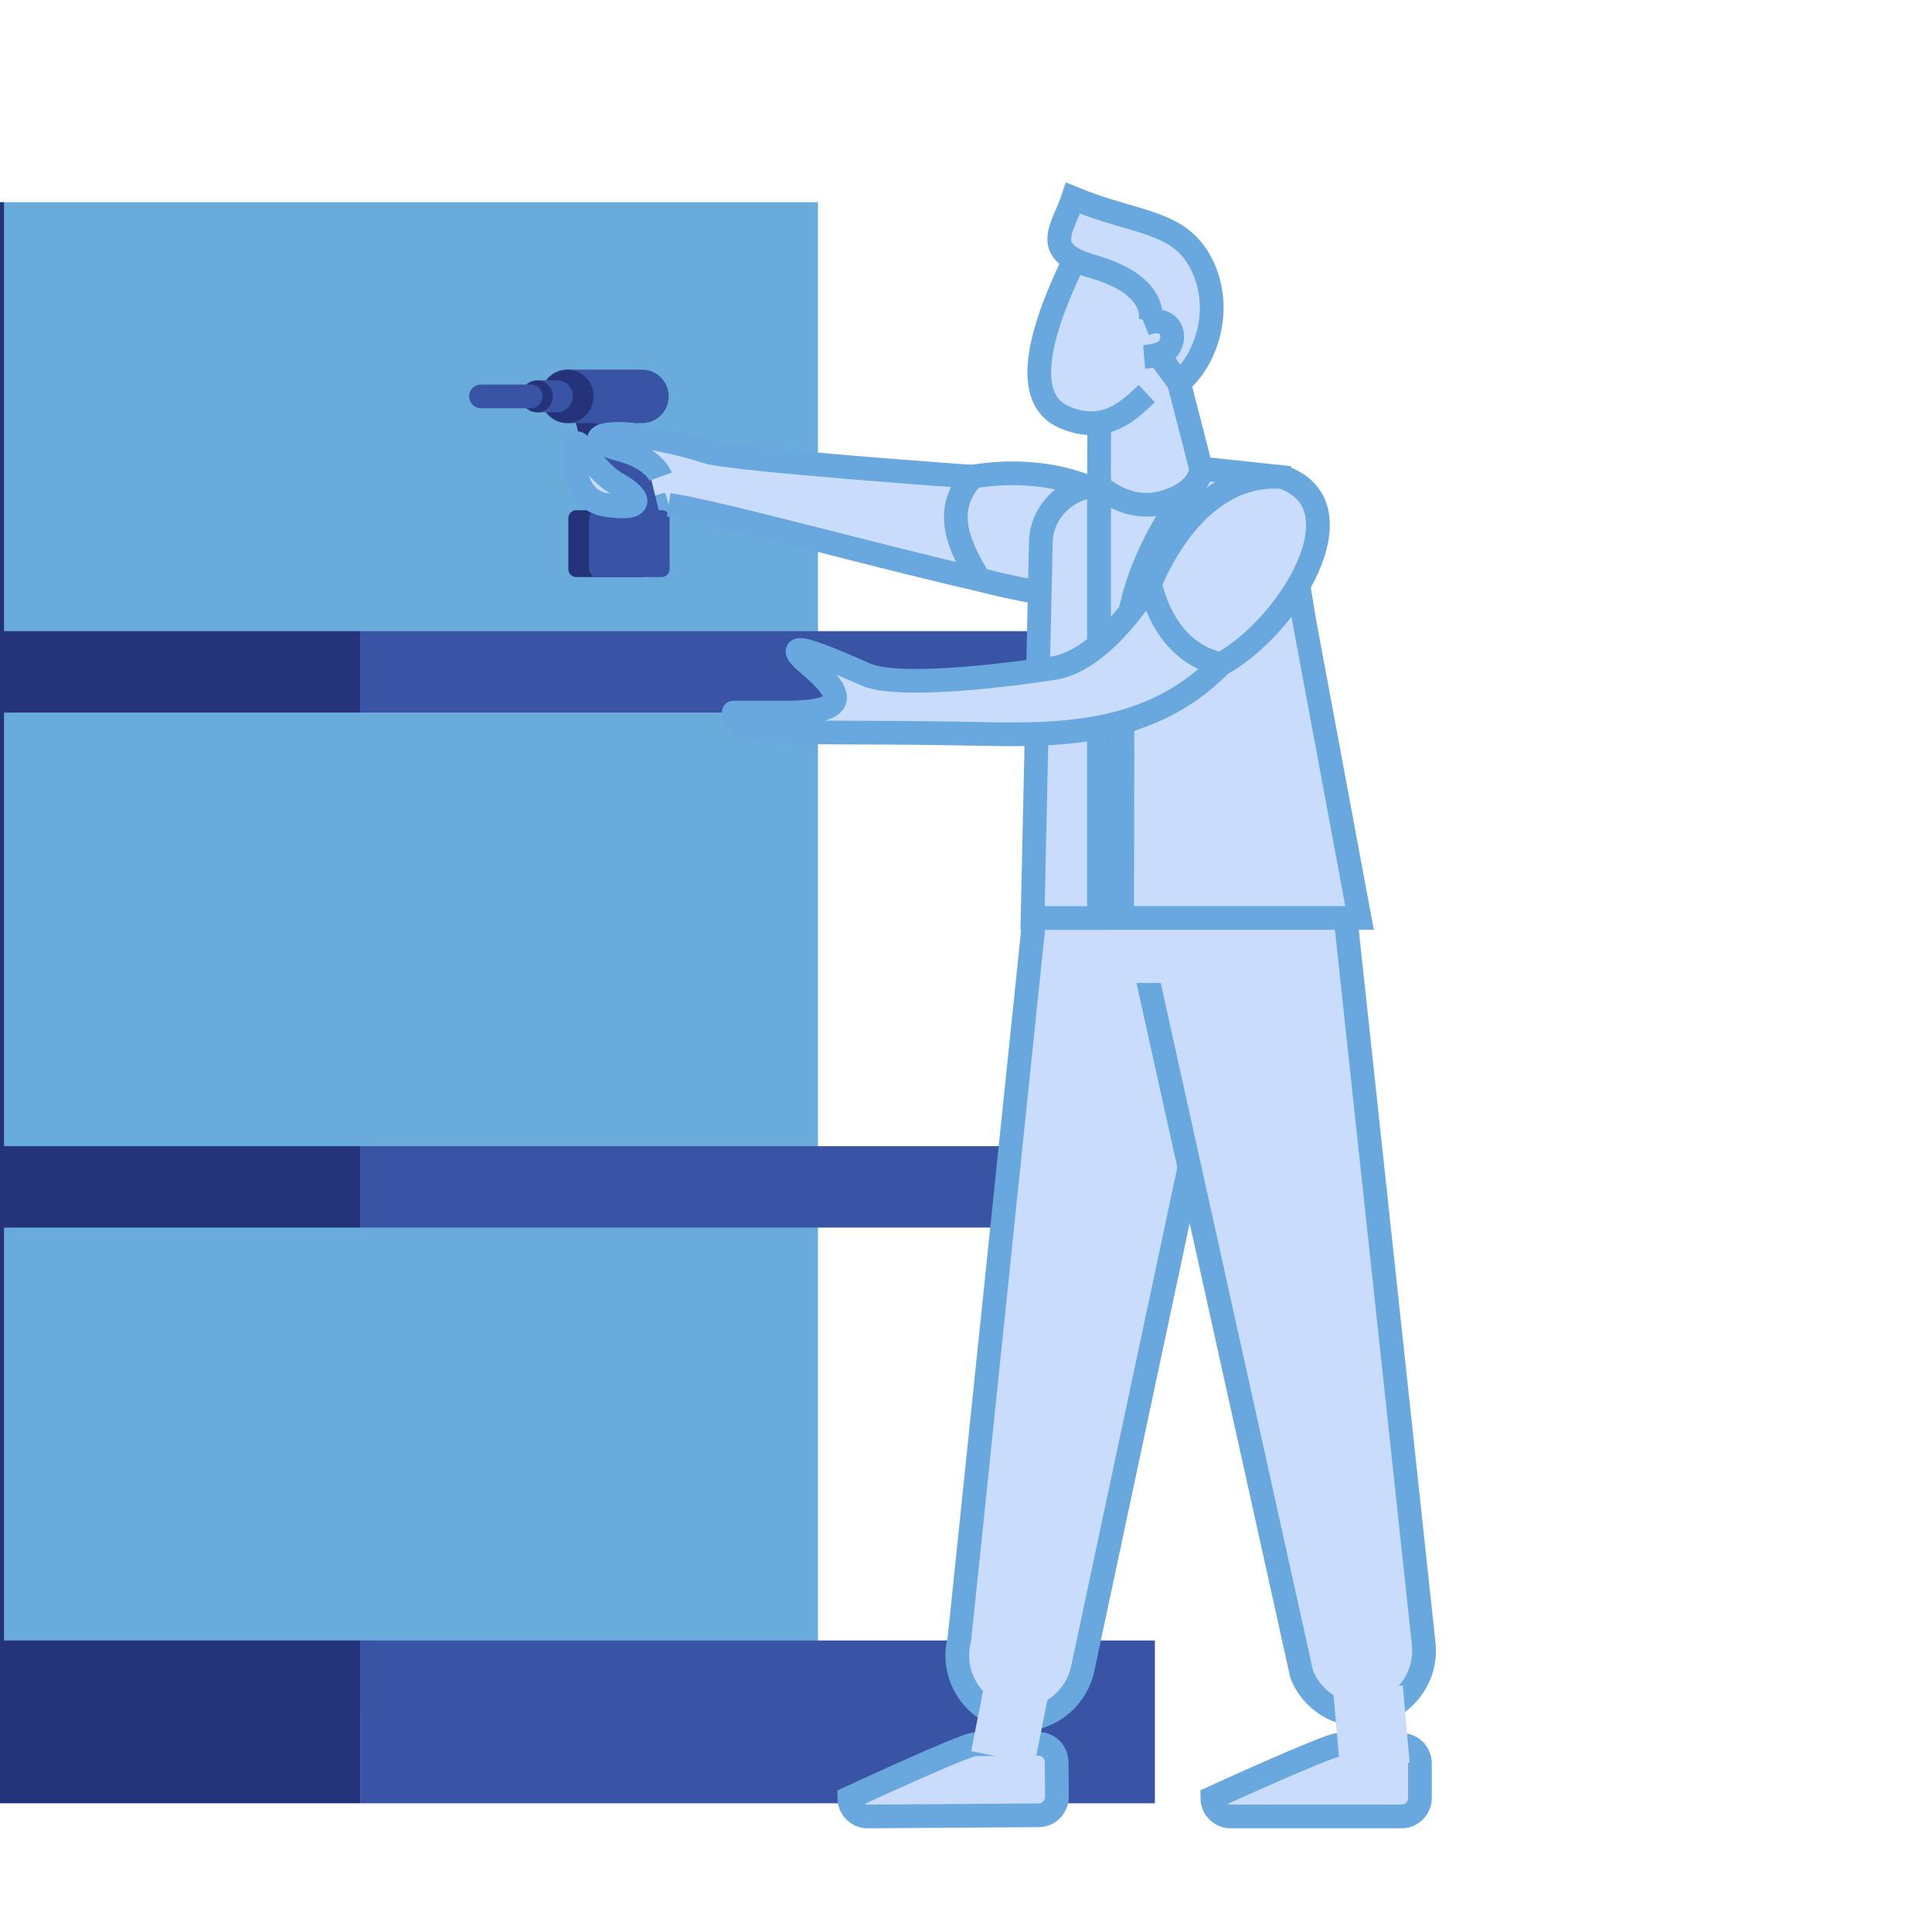 <svg width="163" height="163" viewBox="0 0 163 163" fill="none" xmlns="http://www.w3.org/2000/svg">
<rect x="0" y="0" width="163" height="163" fill="#808080" stroke="none"/>
<g clip-path="url(#clip0_2_365)">
<rect width="163" height="163" fill="white"/>
<g clip-path="url(#clip1_2_365)">
<path d="M11.144 30.651H-121.743V144.33H11.144V30.651Z" fill="#3953A5"/>
<path d="M69.008 17.062H-8.23V144.324H69.008V17.062Z" fill="#69ACDB"/>
<path d="M97.436 138.405H30.389V152.141H97.436V138.405Z" fill="#3953A5"/>
<path d="M30.389 138.405H-176.132V152.141H30.389V138.405Z" fill="#25347A"/>
<path d="M97.436 96.7H30.389V103.568H97.436V96.7Z" fill="#3953A5"/>
<path d="M30.389 96.7H-3.944V103.568H30.389V96.7Z" fill="#25347A"/>
<path d="M97.436 53.249H30.389V60.117H97.436V53.249Z" fill="#3953A5"/>
<path d="M30.389 53.249H-3.944V60.117H30.389V53.249Z" fill="#25347A"/>
<path d="M0.341 17.062H-8.23V144.324H0.341V17.062Z" fill="#25347A"/>
<path d="M53.169 43.937C55.094 43.503 55.363 42.121 57.529 42.679C59.702 43.232 56.06 38.126 56.06 38.126L51.603 37.72L53.163 43.937H53.169Z" fill="#C9DCFC" stroke="#68A8DE" stroke-width="2" stroke-miterlimit="10"/>
<path d="M54.081 43.043H48.615C48.248 43.043 47.95 43.344 47.95 43.715V48.013C47.95 48.385 48.248 48.685 48.615 48.685H54.081C54.448 48.685 54.746 48.385 54.746 48.013V43.715C54.746 43.344 54.448 43.043 54.081 43.043Z" fill="#25347A"/>
<path d="M54.317 45.021H50.868L48.524 35.405H51.973L54.317 45.021Z" fill="#25347A"/>
<path d="M55.829 43.043H50.364C49.996 43.043 49.698 43.344 49.698 43.715V48.013C49.698 48.385 49.996 48.685 50.364 48.685H55.829C56.197 48.685 56.494 48.385 56.494 48.013V43.715C56.494 43.344 56.197 43.043 55.829 43.043Z" fill="#3953A5"/>
<path d="M56.059 45.021H52.616L50.272 35.405H53.715L56.059 45.021Z" fill="#3953A5"/>
<path d="M54.188 31.188H48.019C46.787 31.188 45.788 32.197 45.788 33.44C45.788 34.684 46.787 35.693 48.019 35.693H54.188C55.42 35.693 56.419 34.684 56.419 33.44C56.419 32.197 55.42 31.188 54.188 31.188Z" fill="#3953A5"/>
<path d="M47.854 35.698C49.086 35.698 50.085 34.688 50.085 33.443C50.085 32.198 49.086 31.188 47.854 31.188C46.621 31.188 45.622 32.198 45.622 33.443C45.622 34.688 46.621 35.698 47.854 35.698Z" fill="#25347A"/>
<path d="M47.001 32.088H45.526C44.788 32.088 44.19 32.692 44.19 33.438C44.19 34.183 44.788 34.787 45.526 34.787H47.001C47.738 34.787 48.336 34.183 48.336 33.438C48.336 32.692 47.738 32.088 47.001 32.088Z" fill="#3953A5"/>
<path d="M45.306 34.793C46.043 34.793 46.641 34.188 46.641 33.443C46.641 32.698 46.043 32.093 45.306 32.093C44.568 32.093 43.97 32.698 43.97 33.443C43.97 34.188 44.568 34.793 45.306 34.793Z" fill="#25347A"/>
<path d="M40.58 33.443H44.769" stroke="#3953A5" stroke-width="2" stroke-linecap="round" stroke-linejoin="round"/>
<path d="M99.463 32.288C101.861 30.315 103.228 25.898 101.33 22.223C99.431 18.542 95.799 18.9 90.527 16.721C89.69 19.263 87.722 21.209 92.152 22.472C92.345 22.526 90.65 21.935 90.65 21.935C87.073 29.248 86.654 33.85 89.797 35.199C90.913 35.682 91.884 35.779 92.737 35.655L92.721 40.972C92.721 40.972 94.995 43.189 97.983 42.43C101.335 41.579 101.335 39.557 101.335 39.557L99.468 32.288H99.463Z" fill="#C9DCFC"/>
<path d="M55.738 40.213C55.738 40.213 55.191 38.679 52.369 37.942C48.733 36.993 51.103 36.213 54.316 36.82C56.928 37.313 58.484 37.736 59.685 38.121C61.772 38.782 82.058 40.224 82.058 40.224L82.61 48.892C74.656 47.103 60.705 43.238 56.419 42.593" fill="#C9DCFC"/>
<path d="M55.738 40.213C55.738 40.213 55.191 38.679 52.369 37.942C48.733 36.993 51.103 36.213 54.316 36.82C56.928 37.313 58.484 37.736 59.685 38.121C61.772 38.782 82.058 40.224 82.058 40.224L82.61 48.892C74.656 47.103 60.705 43.238 56.419 42.593" stroke="#68A8DE" stroke-width="2" stroke-miterlimit="10"/>
<path d="M96.502 45.146C98.299 52.247 88.623 50.463 82.615 48.886C81.124 46.393 79.328 43.14 82.063 40.219C87.169 39.335 93.901 40.376 96.508 45.146" fill="#C9DCFC"/>
<path d="M96.502 45.146C98.299 52.247 88.623 50.463 82.615 48.886C81.124 46.393 79.328 43.14 82.063 40.219C87.169 39.335 93.901 40.376 96.508 45.146" stroke="#68A8DE" stroke-width="2" stroke-miterlimit="10"/>
<path d="M106.388 68.438C106.044 63.326 101.668 59.461 96.61 59.808C91.552 60.155 87.727 64.578 88.07 69.69L80.947 138.253C80.797 138.812 80.733 139.402 80.776 140.015C80.974 142.996 83.527 145.251 86.477 145.051C88.907 144.883 90.844 143.105 91.342 140.812L106.173 71.142C106.372 70.281 106.447 69.37 106.382 68.443L106.388 68.438Z" fill="#C9DCFC" stroke="#68A8DE" stroke-width="2" stroke-miterlimit="10"/>
<path d="M73.213 153.252L87.631 153.154C88.484 153.149 89.175 152.439 89.17 151.582L89.149 148.677C89.143 147.815 88.441 147.116 87.593 147.121L82.256 147.159C81.403 147.165 71.652 151.696 71.652 151.696C71.657 152.558 72.36 153.257 73.207 153.252H73.213Z" fill="#C9DCFC" stroke="#68A8DE" stroke-width="2" stroke-miterlimit="10"/>
<path d="M81.933 147.738L87.291 148.828L88.369 143.413L83.011 142.323L81.933 147.738Z" fill="#C9DCFC"/>
<path d="M112.803 70.704C112.304 65.603 107.809 61.879 102.767 62.383C97.72 62.887 94.035 67.43 94.534 72.525C94.625 73.452 94.85 74.335 95.183 75.154L109.826 141.273C110.69 143.446 112.894 144.883 115.319 144.639C118.263 144.346 120.409 141.695 120.119 138.72C120.06 138.112 112.798 70.698 112.798 70.698L112.803 70.704Z" fill="#C9DCFC" stroke="#68A8DE" stroke-width="2" stroke-miterlimit="10"/>
<path d="M103.829 153.252H118.247C119.1 153.252 119.797 152.547 119.797 151.685V148.78C119.797 147.918 119.1 147.213 118.247 147.213H112.91C112.057 147.213 102.279 151.685 102.279 151.685C102.279 152.547 102.976 153.252 103.829 153.252V153.252Z" fill="#C9DCFC" stroke="#68A8DE" stroke-width="2" stroke-miterlimit="10"/>
<path d="M113.054 149.231L118.926 148.706L118.356 142.194L112.484 142.72L113.054 149.231Z" fill="#C9DCFC"/>
<path d="M101.335 71.95H92.158V82.927H101.335V71.95Z" fill="#C9DCFC"/>
<path d="M100.45 41.026H92.716V71.722H100.45V41.026Z" fill="#C9DCFC" stroke="#68A8DE" stroke-width="2" stroke-miterlimit="10"/>
<path d="M110.046 52.436L108.061 40.246L101.652 39.563L100.091 41.509C97.184 45.541 95.011 49.965 94.711 56.594L94.674 77.446H114.702L110.046 52.436Z" fill="#C9DCFC" stroke="#68A8DE" stroke-width="2" stroke-miterlimit="10"/>
<path d="M92.737 35.465L92.721 40.972C92.721 40.972 94.995 43.189 97.983 42.43C101.335 41.579 101.335 39.557 101.335 39.557L99.468 32.288" fill="#C9DCFC"/>
<path d="M92.737 35.465L92.721 40.972C92.721 40.972 94.995 43.189 97.983 42.43C101.335 41.579 101.335 39.557 101.335 39.557L99.468 32.288" stroke="#68A8DE" stroke-width="2" stroke-miterlimit="10"/>
<path d="M92.716 40.978C90.103 40.978 87.813 43.167 87.813 45.813L87.116 77.452H92.716V40.978Z" fill="#C9DCFC" stroke="#68A8DE" stroke-width="2" stroke-miterlimit="10"/>
<path d="M90.65 21.935C87.073 29.248 86.654 33.85 89.798 35.199C93.305 36.706 95.36 34.505 96.754 33.205" fill="#C9DCFC"/>
<path d="M90.65 21.935C87.073 29.248 86.654 33.85 89.798 35.199C93.305 36.706 95.36 34.505 96.754 33.205" stroke="#68A8DE" stroke-width="2" stroke-miterlimit="10"/>
<path d="M96.561 27.345C98.444 26.592 99.045 27.898 98.873 28.657C98.701 29.416 98.401 29.952 96.529 30.11" fill="#C9DCFC"/>
<path d="M96.561 27.345C98.444 26.592 99.045 27.898 98.873 28.657C98.701 29.416 98.401 29.952 96.529 30.11" stroke="#68A8DE" stroke-width="2" stroke-miterlimit="10"/>
<path d="M97.028 49.244C97.028 49.244 93.235 55.71 88.859 56.372C83.859 57.131 75.599 58.041 73.019 56.898C69.533 55.353 65.371 53.607 68.23 56.041C71.088 58.475 71.93 60.117 66.266 60.117C60.602 60.117 62.061 60.117 62.061 60.117C62.008 60.914 62.624 61.424 65.086 61.646C67.554 61.873 72.397 61.76 80.132 61.873C87.866 61.987 96.459 62.703 103.003 56.041" fill="#C9DCFC"/>
<path d="M97.028 49.244C97.028 49.244 93.235 55.71 88.859 56.372C83.859 57.131 75.599 58.041 73.019 56.898C69.533 55.353 65.371 53.607 68.23 56.041C71.088 58.475 71.93 60.117 66.266 60.117C60.602 60.117 62.061 60.117 62.061 60.117C62.008 60.914 62.624 61.424 65.086 61.646C67.554 61.873 72.397 61.76 80.132 61.873C87.866 61.987 96.459 62.703 103.003 56.041" stroke="#68A8DE" stroke-width="2" stroke-miterlimit="10"/>
<path d="M108.185 40.246C115.056 42.593 108.796 52.854 103.003 56.041C100.182 55.434 97.956 53.152 97.023 49.244C99.072 44.436 102.805 39.855 108.179 40.246" fill="#C9DCFC"/>
<path d="M108.185 40.246C115.056 42.593 108.796 52.854 103.003 56.041C100.182 55.434 97.956 53.152 97.023 49.244C99.072 44.436 102.805 39.855 108.179 40.246" stroke="#68A8DE" stroke-width="2" stroke-miterlimit="10"/>
<path d="M97.714 29.904L99.468 32.288C101.866 30.315 103.234 25.898 101.335 22.223C99.436 18.542 95.805 18.9 90.532 16.721C89.696 19.263 87.727 21.209 92.158 22.472C98.031 24.147 97.028 27.193 97.028 27.193" stroke="#68A8DE" stroke-width="2" stroke-miterlimit="10"/>
<path d="M51.055 42.587C54.08 43.097 54.445 42.181 52.08 40.826C49.714 39.471 48.749 36.413 48.523 37.714C48.298 39.015 48.486 42.132 51.055 42.587V42.587Z" fill="#C9DCFC" stroke="#68A8DE" stroke-width="2" stroke-miterlimit="10"/>
</g>
</g>
<defs>
<clipPath id="clip0_2_365">
<rect width="163" height="163" fill="white"/>
</clipPath>
<clipPath id="clip1_2_365">
<rect width="163" height="216" fill="white" transform="translate(0 -20)"/>
</clipPath>
</defs>
</svg>
